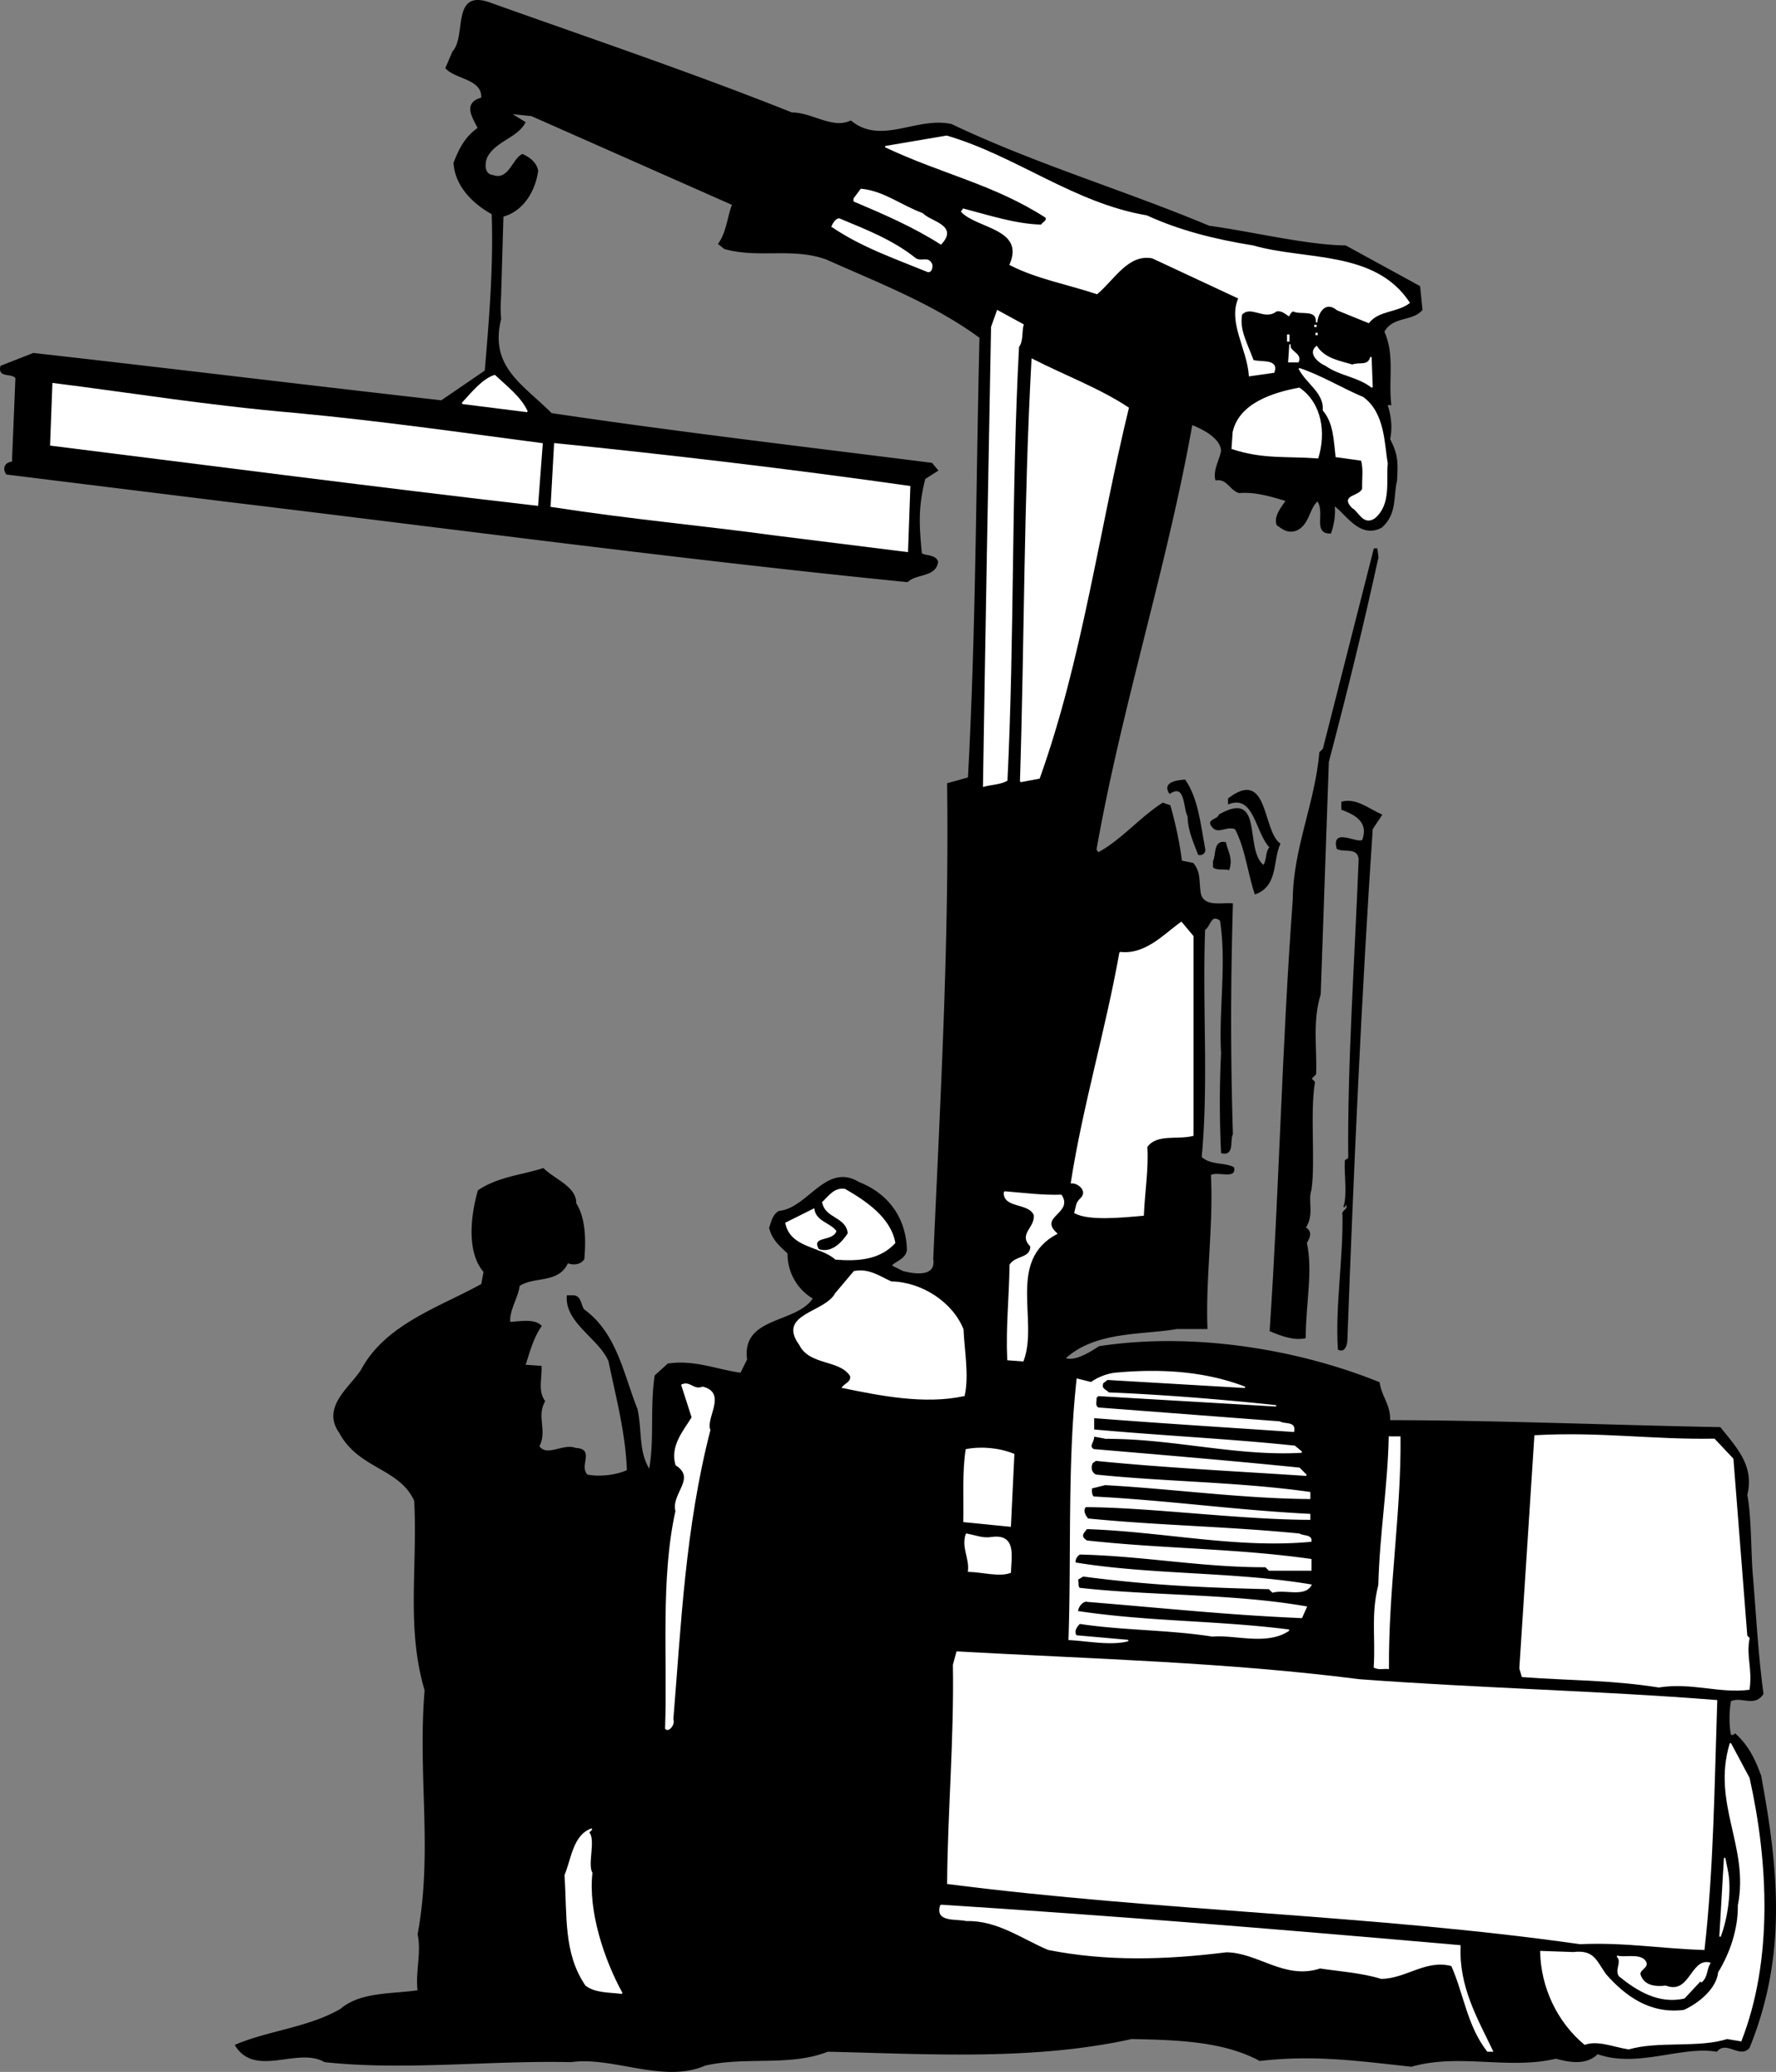 <svg xmlns="http://www.w3.org/2000/svg" width="153.633" height="179.19"><rect width="100%" height="100%" fill="#808080" stroke="none"/><path d="M19.99 43.383c19.129 2.3 39.64 5.031 58.5 6.902.809-.75 2.418-.398 2.602-1.7-.184-.589-1.09-.448-1.403-.702-.25-2.547-.32-4.086.301-6.5l1.102-.7-.5-.597c-11.09-1.402-21.871-2.66-32.903-4.3-2.476-2.49-5.437-4.013-4.398-8.2-.074-1.063-.04-1.152 0-2.102l.2-6.8c1.722-.438 2.769-2.188 3-3.899-.09-.668-.72-1.16-1.302-1.402-.82.383-1.168 2.344-2.597 1.8-.743-.09-.743-1-.5-1.597.738-1.43 2.629-1.711 3.3-3l-1.3-.8 1.898.198 17.402 7.7c-.402.98-.472 2.382-1.203 3.402l.5.398c2.961.82 5.832-.16 8.801.899 4.52 2.023 9.281 3.844 13.3 6.8-.308 12.723-.308 25.391-1 38.102l-1.8.5c.18 13.879-.59 27.32-1.2 41.098.259 1.691-1.769 1.34-2.698 1.101l-1-.5c.11-.379 1.226-.59 1.3-1.398-.074-2.692-1.543-4.793-4.101-5.8-2.828-1.724-4.371 2.269-6.899 2.5-.55.327-.62.96-.8 1.398.25 1.03.949 1.59 1.597 2.199a4.412 4.412 0 0 0 2.203 3.902c-1.453 2.277-6.21 1.578-5.703 5.3l-.597 1.2c-2.153-.3-4.04-1.14-6.301-.8l-1.102 1c-.418 2.929 0 5.59-.5 8.199-1.039-1.63-.687-3.38-1.097-5.301-1.2-2.977-1.762-6.547-4.602-8.598-.308-.402-.238-1.172-.898-1.2h-.5c-.172 2.27 2.699 3.599 3.597 5.599.641 3.109 1.48 6.19 1.602 9.5-1.031.472-2.5.609-3.5.402-.82-.774.648-2.242-1-2.3-1.078-.43-2.48.827-3.2-.2.72-1.352-.261-2.543.5-3.902-.62-.88-.269-1.86-.3-3l-1.399-.098c.38-1.14.66-2.332 1.399-3.403-.602-.609-1.86-.328-2.7-.3-.14-1.008.7-2.2.801-3.2 1.297-.89 3.399-.187 4.2-2 .527.2 1.09.13 1.398-.3.11-1.387.18-3.418-.7-4.797.04-1.422-1.85-2.05-2.8-3-1.848.597-3.879.738-5.598 1.898-.59 2.059-1.011 5.282.5 7l-.203 1.102c-3.617 2.008-8.308 3.476-10.398 7.398-.988 1.54-3.442 3.219-1.899 5.399 1.68 3.14 5.18 3 6.5 5.902.29 5.988-.69 11.027.899 16.398-.61 7.372.719 13.88-.602 21.102.34 1.598-.218 3.348 0 4.898-2.32.34-4.976.13-6.699 1.602-2.758 1.61-6.258 1.89-9.098 3.098 1.72 2.781 5.36.05 7.7 1.402 6.898.75 14.25-.16 21.3 0 3.66-.512 8 1.871 11.598.3 3.54-.812 7.32.099 10.602-1.202 8.34.18 17.718.812 26.3-1.098 3.81.09 7.868.16 11.098 1.898 4.68-.55 8.602.012 13.102.5 4.11-1.187 8.449.282 12.5-.699 1.27.352 2.668.559 3.597-.398 3.41 1.238 7.262-.723 10.301-.203.879-1.008 2 .601 2.8-.297 3.188-7.852 2.56-15.133 1-23.5-.472-1.293-1.03-2.551-2.198-3.602-.09.14-.23.14-.403.102-.18-.73-.18-2.203 0-3 .942-.461 2.063.52 2.801-.602-.46-3.43-.601-6.37-.898-10-.192-1.898-.121-5.191-.5-7.199.59-2.473-.813-3.941-2.301-5.8-9.36-.173-19.3-.59-28.602-.602.063-1.387-.71-2.02-.898-3.297-7.23-2.922-16.262-4.32-24.2-3.102-.812.532-2.14 1.371-3 1 2.61-2.43 6.669-2.078 9.7-2.601h2.601c-.171-4.309.528-8.93.297-13.297.582-.39 2.262.379 2-.602-.859-.422-1.98-.14-2.797-.898.61-6.524.047-13.031.297-19.703.52-.328.52-1.45 1.403-.797.59 3.758-.114 7.75.097 11.5-.14 2.687-.14 5.84 0 8.597 1.051.25.63-1.078.903-1.597-.203-6.762-.203-12.711 0-19.903-.903-.09-2.653.403-2.801-1.097-.133-1.02.008-1.653-.602-2.403l-1-.199c-.21-1.64-.558-3.25-1-4.8l-.597-.2c-1.973 1.262-3.582 3.223-5.602 4.301l-.2-.3c2.22-12.54 6.071-24.301 8.302-36.801.988.39 2.527 1.16 2.597 2.3-.14.82-.699 1.66-.5 2.5.993-.14 1.2.84 2 1.102 1.371-.121 2.77.3 4.102.7-.422.648-1.05 1.35-.8 2.097.448.3.8.652 1.5.5 1.26-.406 1.19-2.016 2-2.598.73 1.07-.392 2.82 1.1 2.8.258-.75.4-1.589.301-2.401 1.008.601 2.2 2.91 4.098 1.902 1.32-1.16.969-2.629 1.3-4 .09-1.64.09-2.27-.6-3.602.199-.91.128-1.89-.2-2.898.05-.18.192-.11.3-.102-.25-2.32.31-4.277-.6-6.3.769-1.41 2.449-.918 3.3-1.899l-.2-2-6.398-3.5c-3.351-.031-8.183-1.219-11.8-1.7-7.371-3.089-15-5.331-22.301-8.8-2.992-.66-6.07 1.86-8.7-.3-1.57.761-3.39-.712-5.1-.7-8.438-3.371-17.54-6.45-26.099-9.5-3.34-1.219-1.94 2.84-3.203 4.2l-.597 1.398c.879.953 3.187.883 3.097 2.601-1.59.45-.82 1.57-.297 2.602-1.152.789-1.64 1.84-2.101 3 .11 1.918 1.578 3.46 3.3 4.398.169 4.66-.25 9.422-.6 13.602l-3.802 2.598c-12.226-1.387-23.078-2.72-35.297-4.098l-2.8 1.098c-.243.98.949.492 1.3 1l-.3 7.3c-.68.032-.82.59-.5 1l19.398 2.399"/><path fill="none" stroke="#000" stroke-linecap="square" stroke-miterlimit="2" stroke-width=".12" d="M19.99 43.383c19.129 2.3 39.64 5.031 58.5 6.902.809-.75 2.418-.398 2.602-1.7-.184-.589-1.09-.448-1.403-.702-.25-2.547-.32-4.086.301-6.5l1.102-.7-.5-.597c-11.09-1.402-21.871-2.66-32.903-4.3-2.476-2.49-5.437-4.013-4.398-8.2-.074-1.063-.04-1.152 0-2.102l.2-6.8c1.722-.438 2.769-2.188 3-3.899-.09-.668-.72-1.16-1.302-1.402-.82.383-1.168 2.344-2.597 1.8-.743-.09-.743-1-.5-1.597.738-1.43 2.629-1.711 3.3-3l-1.3-.8 1.898.198 17.402 7.7c-.402.98-.472 2.382-1.203 3.402l.5.398c2.961.82 5.832-.16 8.801.899 4.52 2.023 9.281 3.844 13.3 6.8-.308 12.723-.308 25.391-1 38.102l-1.8.5c.18 13.879-.59 27.32-1.2 41.098.259 1.691-1.769 1.34-2.698 1.101l-1-.5c.11-.379 1.226-.59 1.3-1.398-.074-2.692-1.543-4.793-4.101-5.8-2.828-1.724-4.371 2.269-6.899 2.5-.55.327-.62.96-.8 1.398.25 1.03.949 1.59 1.597 2.199a4.412 4.412 0 0 0 2.203 3.902c-1.453 2.277-6.21 1.578-5.703 5.3l-.597 1.2c-2.153-.3-4.04-1.14-6.301-.8l-1.102 1c-.418 2.929 0 5.59-.5 8.199-1.039-1.63-.687-3.38-1.097-5.301-1.2-2.977-1.762-6.547-4.602-8.598-.308-.402-.238-1.172-.898-1.2h-.5c-.172 2.27 2.699 3.599 3.597 5.599.641 3.109 1.48 6.19 1.602 9.5-1.031.472-2.5.609-3.5.402-.82-.774.648-2.242-1-2.3-1.078-.43-2.48.827-3.2-.2.72-1.352-.261-2.543.5-3.902-.62-.88-.269-1.86-.3-3l-1.399-.098c.38-1.14.66-2.332 1.399-3.403-.602-.609-1.86-.328-2.7-.3-.14-1.008.7-2.2.801-3.2 1.297-.89 3.399-.187 4.2-2 .527.2 1.09.13 1.398-.3.11-1.387.18-3.418-.7-4.797.04-1.422-1.85-2.05-2.8-3-1.848.597-3.879.738-5.598 1.898-.59 2.059-1.011 5.282.5 7l-.203 1.102c-3.617 2.008-8.308 3.476-10.398 7.398-.988 1.54-3.442 3.219-1.899 5.399 1.68 3.14 5.18 3 6.5 5.902.29 5.988-.69 11.027.899 16.398-.61 7.372.719 13.88-.602 21.102.34 1.598-.218 3.348 0 4.898-2.32.34-4.976.13-6.699 1.602-2.758 1.61-6.258 1.89-9.098 3.098 1.72 2.781 5.36.05 7.7 1.402 6.898.75 14.25-.16 21.3 0 3.66-.512 8 1.871 11.598.3 3.54-.812 7.32.099 10.602-1.202 8.34.18 17.718.812 26.3-1.098 3.81.09 7.868.16 11.098 1.898 4.68-.55 8.602.012 13.102.5 4.11-1.187 8.449.282 12.5-.699 1.27.352 2.668.559 3.597-.398 3.41 1.238 7.262-.723 10.301-.203.879-1.008 2 .601 2.8-.297 3.188-7.852 2.56-15.133 1-23.5-.472-1.293-1.03-2.551-2.198-3.602-.09.14-.23.14-.403.102-.18-.73-.18-2.203 0-3 .942-.461 2.063.52 2.801-.602-.46-3.43-.601-6.37-.898-10-.192-1.898-.121-5.191-.5-7.199.59-2.473-.813-3.941-2.301-5.8-9.36-.173-19.3-.59-28.602-.602.063-1.387-.71-2.02-.898-3.297-7.23-2.922-16.262-4.32-24.2-3.102-.812.532-2.14 1.371-3 1 2.61-2.43 6.669-2.078 9.7-2.601h2.601c-.171-4.309.528-8.93.297-13.297.582-.39 2.262.379 2-.602-.859-.422-1.98-.14-2.797-.898.61-6.524.047-13.031.297-19.703.52-.328.52-1.45 1.403-.797.59 3.758-.114 7.75.097 11.5-.14 2.687-.14 5.84 0 8.597 1.051.25.63-1.078.903-1.597-.203-6.762-.203-12.711 0-19.903-.903-.09-2.653.403-2.801-1.097-.133-1.02.008-1.653-.602-2.403l-1-.199c-.21-1.64-.558-3.25-1-4.8l-.597-.2c-1.973 1.262-3.582 3.223-5.602 4.301l-.2-.3c2.22-12.54 6.071-24.302 8.302-36.802.988.391 2.527 1.16 2.597 2.301-.14.82-.699 1.66-.5 2.5.993-.14 1.2.84 2 1.102 1.371-.121 2.77.3 4.102.7-.422.647-1.05 1.35-.8 2.097.448.3.8.652 1.5.5 1.26-.407 1.19-2.016 2-2.598.73 1.07-.391 2.82 1.1 2.8.259-.75.4-1.589.302-2.402 1.007.602 2.199 2.91 4.097 1.903 1.32-1.16.969-2.63 1.3-4 .09-1.64.09-2.27-.6-3.602.199-.91.128-1.89-.2-2.898.051-.18.192-.11.3-.102-.25-2.32.31-4.277-.6-6.3.769-1.41 2.449-.918 3.3-1.899l-.2-2-6.397-3.5c-3.352-.031-8.184-1.219-11.801-1.7-7.371-3.089-15-5.331-22.301-8.8-2.992-.66-6.07 1.86-8.7-.3-1.57.761-3.39-.712-5.1-.7-8.438-3.371-17.54-6.45-26.099-9.5-3.34-1.219-1.94 2.84-3.203 4.2l-.597 1.398c.879.953 3.187.883 3.097 2.601-1.59.45-.82 1.57-.297 2.602-1.152.789-1.64 1.84-2.101 3 .11 1.918 1.578 3.46 3.3 4.398.169 4.66-.25 9.422-.6 13.602l-3.802 2.597c-12.226-1.386-23.078-2.718-35.297-4.097l-2.8 1.097c-.242.981.949.493 1.3 1l-.3 7.301c-.68.032-.82.59-.5 1zm0 0"/><path fill="#fff" d="M76.592 12.684c4.949 2.34 9.36 3.183 13.898 6.101.149.371-.27.442-.398.7-2.25-.051-4.563-.821-6.801-1.4.07.09-.07.161-.102.2 1.293 1.43 5.563 1.43 4.203 4.598 2.266 1.172 4.997 1.664 7.5 2.5 1.489-1.258 2.676-3.496 4.797-3.098l7.5 3.5c-.937 2.05.743 4.36.903 6.7l2.097-.301c.403-1.13-1.14-.778-1.797-1-.601-1.598-1.234-2.649-1-4 .817-.887 2.008.511 3-.301.477-.098.758.183 1.098.402-.058.129.149-.43.402-.402.657.324 2.06-.239 2 1 .06-.746.688-2.008 1.797-1.098l2.703 1.098c.88-1.098 2.418-.887 3.5-1.7-2.972-4.507-8.992-3.597-13.5-4.898-3.261-.52-6.343-1.289-9.203-2.601-6.308-1.067-11.28-5.13-17.297-6.899l-5.3.899"/><path fill="none" stroke="#fff" stroke-linecap="square" stroke-miterlimit="2" stroke-width=".12" d="M76.592 12.684c4.949 2.34 9.36 3.183 13.898 6.101.149.371-.27.442-.398.7-2.25-.051-4.563-.821-6.801-1.4.07.09-.07.161-.102.2 1.293 1.43 5.563 1.43 4.203 4.598 2.266 1.172 4.997 1.664 7.5 2.5 1.489-1.258 2.676-3.496 4.797-3.098l7.5 3.5c-.937 2.05.743 4.36.903 6.7l2.097-.301c.403-1.13-1.14-.778-1.797-1-.601-1.598-1.234-2.649-1-4 .817-.887 2.008.511 3-.301.477-.098.758.183 1.098.402-.058.129.149-.43.402-.402.657.324 2.06-.239 2 1 .06-.746.688-2.008 1.797-1.098l2.703 1.098c.88-1.098 2.418-.887 3.5-1.7-2.972-4.507-8.992-3.597-13.5-4.898-3.261-.52-6.343-1.289-9.203-2.601-6.308-1.067-11.28-5.13-17.297-6.899zm0 0"/><path fill="#fff" d="M73.892 17.184v.199c2.54 1.074 5.13 2.191 7.5 3.703 1.477-1.582-.902-1.86-1.601-2.602-1.82-.66-3.36-1.918-5.3-2.101l-.599.8"/><path fill="none" stroke="#fff" stroke-linecap="square" stroke-miterlimit="2" stroke-width=".12" d="M73.892 17.184v.199c2.54 1.074 5.13 2.191 7.5 3.703 1.477-1.582-.902-1.86-1.601-2.602-1.82-.66-3.36-1.918-5.3-2.101zm0 0"/><path fill="#fff" d="M71.99 19.586c2.55 1.738 5.418 2.719 8.3 3.898.27.012.34-.34.302-.601-.313-.719-.801-.156-1.403-.5-1.918-1.547-4.23-2.457-6.5-3.399-.25-.18-.597.313-.699.602"/><path fill="none" stroke="#fff" stroke-linecap="square" stroke-miterlimit="2" stroke-width=".12" d="M71.99 19.586c2.55 1.738 5.418 2.719 8.3 3.898.27.012.34-.34.302-.601-.313-.719-.801-.156-1.403-.5-1.918-1.547-4.23-2.457-6.5-3.399-.25-.18-.597.313-.699.602zm0 0"/><path fill="#fff" d="M85.79 28.285c-.26 13.969-.472 25.379-.698 39.7.648-.18 1.418-.18 2-.5.61-12.489.328-24.81 1-37.5.379-.47.238-1.31.398-1.9l-2.2-1.202-.5 1.402"/><path fill="none" stroke="#fff" stroke-linecap="square" stroke-miterlimit="2" stroke-width=".12" d="M85.79 28.285c-.26 13.969-.472 25.379-.698 39.7.648-.18 1.418-.18 2-.5.61-12.489.328-24.81 1-37.5.379-.47.238-1.31.398-1.9l-2.2-1.202zm0 0"/><path fill="#fff" d="M113.892 28.285h-.203v-.2h.203v.2m.098.699h-.2v-.199h.2v.2m-2.5-.001h-.098v.5h.098v-.5"/><path fill="none" stroke="#fff" stroke-linecap="square" stroke-miterlimit="2" stroke-width=".12" d="M111.49 28.984h-.098v.5h.098zm0 0"/><path fill="#fff" d="M112.29 31.285c.329-.719-.858-.86-.698-1.5l-.102 1.5h.8"/><path fill="none" stroke="#fff" stroke-linecap="square" stroke-miterlimit="2" stroke-width=".12" d="M112.29 31.285c.329-.719-.858-.86-.698-1.5l-.102 1.5zm0 0"/><path fill="#fff" d="M114.69 31.586c1.218.871 2.761.937 4 1.898l-.098-2.601c-.23.87-1 .453-1.602.703-1.082-.32-2.41-.531-3.098-1.602-.71.582.2 1.352.797 1.602"/><path fill="none" stroke="#fff" stroke-linecap="square" stroke-miterlimit="2" stroke-width=".12" d="M114.69 31.586c1.218.871 2.761.937 4 1.898l-.098-2.601c-.23.87-1 .453-1.602.703-1.082-.32-2.41-.531-3.098-1.602-.71.582.2 1.352.797 1.602zm0 0"/><path fill="#fff" d="m88.29 67.586 1.602-.3c3.688-10.329 5.09-21.25 7.7-32-2.473-1.642-5.48-2.763-8.301-4.2-.68 12.36-.61 24.328-1 36.5"/><path fill="none" stroke="#fff" stroke-linecap="square" stroke-miterlimit="2" stroke-width=".12" d="m88.29 67.586 1.602-.3c3.688-10.329 5.09-21.25 7.7-32-2.473-1.642-5.48-2.763-8.301-4.2-.68 12.36-.61 24.328-1 36.5zm0 0"/><path fill="#fff" d="M112.392 31.883c.72 1.344 2.188 2.043 2.098 3.601.93 1.102.93 2.57 1.102 4l2.199.301c.219.86.078 1.488.101 2.5-.3.738-1.914.531-.902 1.598.602.332.95 1.523 1.902.902 1.426-1.2.938-3.23 1.098-4.7-.3-1.679-.23-4.339-2.098-5.702-1.773-.739-3.593-1.86-5.5-2.5"/><path fill="none" stroke="#fff" stroke-linecap="square" stroke-miterlimit="2" stroke-width=".12" d="M112.392 31.883c.72 1.344 2.188 2.043 2.098 3.601.93 1.102.93 2.57 1.102 4l2.199.301c.219.86.078 1.488.101 2.5-.3.738-1.914.531-.902 1.598.602.332.95 1.523 1.902.902 1.426-1.2.938-3.23 1.098-4.7-.3-1.679-.23-4.339-2.098-5.702-1.773-.739-3.593-1.86-5.5-2.5zm0 0"/><path fill="#fff" d="m39.99 34.883 5.602.703c-.59-1.242-1.711-2.082-2.801-3.102-1.012.32-1.922 1.442-2.8 2.399"/><path fill="none" stroke="#fff" stroke-linecap="square" stroke-miterlimit="2" stroke-width=".12" d="m39.99 34.883 5.602.703c-.59-1.242-1.711-2.082-2.801-3.102-1.012.32-1.922 1.442-2.8 2.399zm0 0"/><path fill="#fff" d="M25.69 35.785c-7.938-.687-14.079-1.719-21.098-2.601l-.2 5.3c13.938 1.743 28.5 3.633 42.098 5.2l.402-5.301c-7.28-.957-13.878-1.906-21.203-2.598"/><path fill="none" stroke="#fff" stroke-linecap="square" stroke-miterlimit="2" stroke-width=".12" d="M25.69 35.785c-7.938-.687-14.079-1.719-21.098-2.601l-.2 5.3c13.938 1.743 28.5 3.633 42.098 5.2l.402-5.301c-7.28-.957-13.878-1.906-21.203-2.598zm0 0"/><path fill="#fff" d="m106.69 37.383-.098 1.402c2.668.879 4.629.602 7.398.8.66-2.16.309-4.679-1.598-6-2.222.411-5.164 1.321-5.703 3.798"/><path fill="none" stroke="#fff" stroke-linecap="square" stroke-miterlimit="2" stroke-width=".12" d="m106.69 37.383-.098 1.402c2.668.879 4.629.602 7.398.8.66-2.16.309-4.679-1.598-6-2.222.411-5.164 1.321-5.703 3.798zm0 0"/><path fill="#fff" d="M47.69 43.785c7.25 1.113 12.59 1.55 19.6 2.5l11.2 1.399.2-5.598c-10.098-1.442-20.81-2.7-30.7-3.703l-.3 5.402"/><path fill="none" stroke="#fff" stroke-linecap="square" stroke-miterlimit="2" stroke-width=".12" d="M47.69 43.785c7.25 1.113 12.59 1.55 19.6 2.5l11.2 1.399.2-5.598c-10.098-1.442-20.81-2.7-30.7-3.703zm0 0"/><path d="m114.49 64.785-.3.3c-.38 4.4-2.27 8.321-2.298 12.7-.953 12.91-1.164 24.95-2 37.3.907.388 2.028.81 3 .599.008-3.008.637-5.668.098-8.2.328-.55.469-.968-.098-1.3.778-1.211.149-2.258.5-3.301.348-2.457-.14-6.59.297-9.297l-.297-.3.399-.403c.09-2.258-.332-4.5.398-6.899l.703-20.101c1.649-6.266 2.907-11.38 4.297-17.7l-.097-.699h-.2l-4.402 17.301"/><path fill="none" stroke="#000" stroke-linecap="square" stroke-miterlimit="2" stroke-width=".12" d="m114.49 64.785-.3.3c-.38 4.4-2.27 8.321-2.298 12.7-.953 12.91-1.164 24.95-2 37.3.907.388 2.028.81 3 .599.008-3.008.637-5.668.098-8.2.328-.55.469-.968-.098-1.3.778-1.211.149-2.258.5-3.301.348-2.457-.14-6.59.297-9.297l-.297-.3.399-.403c.09-2.258-.332-4.5.398-6.899l.703-20.101c1.649-6.266 2.907-11.38 4.297-17.7l-.097-.699h-.2zm0 0"/><path d="M101.19 68.586c1.421-.922 1.21 1.32 1.6 2 .028 1.281.52 2.258.9 3.297.32.082.6-.2.5-.5-.391-2.078-.598-4.317-1.7-5.899-.582.04-1.91.18-1.3 1.102"/><path fill="none" stroke="#000" stroke-linecap="square" stroke-miterlimit="2" stroke-width=".12" d="M101.19 68.586c1.421-.922 1.21 1.32 1.6 2 .028 1.281.52 2.258.9 3.297.32.082.6-.2.5-.5-.391-2.078-.598-4.317-1.7-5.899-.582.04-1.91.18-1.3 1.102zm0 0"/><path d="M106.29 69.086v.398c2.27-.84 2.34 2.52 3.602 3.801-.421.399-.21 1.172-.601 1.598-1.781-1.406.039-6.586-3.8-4.399-.15.473-1.13.403-.599 1 .45.66 1.29-.18 2 .2.899 1.722 1.11 3.89 1.7 5.601 1.93-.73 1.437-2.828 2.097-4.3-1.57-1.188-1.007-6.508-4.398-3.9"/><path fill="none" stroke="#000" stroke-linecap="square" stroke-miterlimit="2" stroke-width=".12" d="M106.29 69.086v.398c2.27-.84 2.34 2.52 3.602 3.801-.421.399-.21 1.172-.601 1.598-1.781-1.406.039-6.586-3.8-4.399-.15.473-1.13.403-.599 1 .45.66 1.29-.18 2 .2.899 1.722 1.11 3.89 1.7 5.601 1.93-.73 1.437-2.828 2.097-4.3-1.57-1.188-1.007-6.508-4.398-3.9zm0 0"/><path d="M116.092 69.984c1.078.41 2.41 1.04 1.8 2.7-.511.37-2.683-1.098-2.203.699.641.3 1.762-.188 1.903.902-.352 8.918-.98 17.738-.903 25.899l-.297.199c-.062 1.3.22 2.773-.101 4-.031-.11.039-.18.101-.297.497.539-.343.539-.203 1 .07 3.808-.629 7.797-.398 11.598.539.261.68-.438.7-.7.538-14.648 1.237-30.05 2.198-44.3l.801-1.2c-1.129-.507-2.18-1.418-3.398-1.101v.601"/><path fill="none" stroke="#000" stroke-linecap="square" stroke-miterlimit="2" stroke-width=".12" d="M116.092 69.984c1.078.41 2.41 1.04 1.8 2.7-.511.37-2.683-1.098-2.203.699.641.3 1.762-.188 1.903.902-.352 8.918-.98 17.738-.903 25.899l-.297.199c-.062 1.3.22 2.773-.101 4-.031-.11.039-.18.101-.297.497.539-.343.539-.203 1 .07 3.808-.629 7.797-.398 11.598.539.261.68-.438.7-.7.538-14.648 1.237-30.05 2.198-44.3l.801-1.2c-1.129-.507-2.18-1.418-3.398-1.101zm0 0"/><path d="M104.99 74.484v.5c.281.243.84.102 1.3.2.31-.938-.108-1.5-.3-2.301-1-.176-.719 1.082-1 1.601"/><path fill="none" stroke="#000" stroke-linecap="square" stroke-miterlimit="2" stroke-width=".12" d="M104.99 74.484v.5c.281.243.84.102 1.3.2.31-.938-.108-1.5-.3-2.301-1-.176-.719 1.082-1 1.601zm0 0"/><path fill="#fff" d="M96.892 82.383c-1.21 6.773-3.171 13.281-4.203 19.902.61-.039 1.52.73.801 1.399-.398.378-.332.59-.5 1.199 1.219.652 4.02.37 5.902.203.079-1.93.426-4.102.297-5.902.832-1.211 2.653-.649 4-1v-17.2l-1-1.199c-1.468 1.04-3.078 2.86-5.297 2.598"/><path fill="none" stroke="#fff" stroke-linecap="square" stroke-miterlimit="2" stroke-width=".12" d="M96.892 82.383c-1.21 6.773-3.171 13.281-4.203 19.902.61-.039 1.52.73.801 1.399-.398.378-.332.59-.5 1.199 1.219.652 4.02.37 5.902.203.079-1.93.426-4.102.297-5.902.832-1.211 2.653-.649 4-1v-17.2l-1-1.199c-1.468 1.04-3.078 2.86-5.297 2.598zm0 0"/><path fill="#fff" d="M71.19 103.984c.199 1.34 2.09 1.2 2.202 2.7-.53.812-1.44 1.789-2.601 1.402-.73-1.293 1.16-.73 1.5-1.602-.48-.672-1.738-.808-1.899-1.898l-2.402 1.2c.461 2.128 2.98 1.917 4.3 3.097 1.97.152 3.79.011 5.102-1.399-.402-2.16-2.503-3.558-4.3-4.601-.86-.149-1.352.55-1.903 1.101"/><path fill="none" stroke="#fff" stroke-linecap="square" stroke-miterlimit="2" stroke-width=".12" d="M71.19 103.984c.199 1.34 2.09 1.2 2.202 2.7-.53.812-1.44 1.789-2.601 1.402-.73-1.293 1.16-.73 1.5-1.602-.48-.672-1.738-.808-1.899-1.898l-2.402 1.2c.461 2.128 2.98 1.917 4.3 3.097 1.97.152 3.79.011 5.102-1.399-.402-2.16-2.503-3.558-4.3-4.601-.86-.149-1.352.55-1.903 1.101zm0 0"/><path fill="#fff" d="M86.892 103.086c-.101 1.398 2.137.84 2.598 2 .102 1.148-1.371 1.637-.3 2.7-.02 1.108-1.282.827-1.798 1.597-.043 2.941-.324 5.25-.203 8.203l1.301.098c1.309-3.47-1.488-8.649 2.902-11-1.66-1.5 1.418-1.778.399-3.301-1.64.05-3.18-.16-4.899-.297"/><path fill="none" stroke="#fff" stroke-linecap="square" stroke-miterlimit="2" stroke-width=".12" d="M86.892 103.086c-.101 1.398 2.137.84 2.598 2 .102 1.148-1.371 1.637-.3 2.7-.02 1.108-1.282.827-1.798 1.597-.043 2.941-.324 5.25-.203 8.203l1.301.098c1.309-3.47-1.488-8.649 2.902-11-1.66-1.5 1.418-1.778.399-3.301-1.64.05-3.18-.16-4.899-.297zm0 0"/><path fill="#fff" d="M72.29 111.883c-.901 1.703-5.03 1.773-3.1 4.402.87 1.777 3.46 1.219 4.402 2.7.11.55-.453.69-.7 1 3.258.671 7.11 1.44 10.5.699.387-1.711-.03-3.95-.101-5.7-.91-2.308-3.57-4.058-6.2-4.101-1.011-.45-1.921-1.149-3.199-.899l-1.601 1.899"/><path fill="none" stroke="#fff" stroke-linecap="square" stroke-miterlimit="2" stroke-width=".12" d="M72.29 111.883c-.901 1.703-5.03 1.773-3.1 4.402.87 1.777 3.46 1.219 4.402 2.7.11.55-.453.69-.7 1 3.258.671 7.11 1.44 10.5.699.387-1.711-.03-3.95-.101-5.7-.91-2.308-3.57-4.058-6.2-4.101-1.011-.45-1.921-1.149-3.199-.899zm0 0"/><path fill="#fff" d="m94.392 119.586-1.203-.3c-.8 7.25-.449 15.16-.699 22.5 1.578.077 3.61.5 5.102.097l-4.5-.399c-.282-.39 0-.808.3-1.101 3.688.57 7.676.5 11.5 1.101 1.918-.18 4.72.801 6.598-.5-6.36-.8-12.031-.66-18.3-1.601.042-.528.53-1.02.902-.899 6.347.512 12.226 1.141 18.5 1.399l.398-.899c-6.32-1.109-13.32-.898-19.598-1.601-.234-.137-.093-.488-.203-.797l.5-.3c5.7.75 10.32.96 16.102 1.097l.3.3c1.06-.3 2.739.403 3.301-.597-6.511-1.102-13.863-.82-20.402-1.902-.039-.32.102-.598.402-.801 5.579.133 10.547 1.113 16.098 1.101l.3.301h3.602v-.902c-6.582-.93-12.671-.86-19.402-1.598-.2-.172-.48-.312-.3-.7l.3-.401c6.73.23 13.031 1.699 19.402 1.101.067-.52-.632-.379-1-.601-6.351-.622-12.093-.688-18.3-1.301-.23-.297-.512-.719-.2-1.098 5.637.027 13.266 1.078 19.399 1.098v-.399c-6.41-.32-12.152-1.16-18.7-1.5-.242-.218-.171-.5-.199-.8l1.2-.301c5.828.32 11.847 1.16 17.699 1.203v-.5c-6.2-.871-12.43-.871-18.5-1.5-.442-.211-.512-.703-.3-1.102l.3-.199c6 .598 11.808.879 18.2 1.3l-.599-.6c-5.793-.59-11.671-1.079-17.8-1.602-.524-.32.039-.66 0-1.2 1.78.293.511.165 1.597.2 5.512.05 11.04 1.523 16.403 1.203l-.602-.5c-5.46-.582-11.48-.863-17.398-1.402v-1.098c5.777.45 11.379.797 17.3 1.2.168-.821-.742-.54-1.203-.802l-15.699-1.199c-.36-.223-.148-.57-.2-.902l.2-.2 15.402.903c-4.773-.512-10.093-.93-14.5-1.102-.28-.32-.703-.32-.5-.898l.399-.3 11.898.698c-3.539-1.36-7.39-1.57-11.297-1.199a4.716 4.716 0 0 0-2 .8"/><path fill="none" stroke="#fff" stroke-linecap="square" stroke-miterlimit="2" stroke-width=".12" d="m94.392 119.586-1.203-.3c-.8 7.25-.449 15.16-.699 22.5 1.578.077 3.61.5 5.102.097l-4.5-.399c-.282-.39 0-.808.3-1.101 3.688.57 7.676.5 11.5 1.101 1.918-.18 4.72.801 6.598-.5-6.36-.8-12.031-.66-18.3-1.601.042-.528.53-1.02.902-.899 6.347.512 12.226 1.141 18.5 1.399l.398-.899c-6.32-1.109-13.32-.898-19.598-1.601-.234-.137-.093-.488-.203-.797l.5-.3c5.7.75 10.32.96 16.102 1.097l.3.3c1.06-.3 2.739.403 3.301-.597-6.511-1.102-13.863-.82-20.402-1.902-.039-.32.102-.598.402-.801 5.579.133 10.547 1.113 16.098 1.101l.3.301h3.602v-.902c-6.582-.93-12.671-.86-19.402-1.598-.2-.172-.48-.312-.3-.7l.3-.401c6.73.23 13.031 1.699 19.402 1.101.067-.52-.632-.379-1-.601-6.351-.622-12.093-.688-18.3-1.301-.23-.297-.512-.719-.2-1.098 5.637.027 13.266 1.078 19.399 1.098v-.399c-6.41-.32-12.152-1.16-18.7-1.5-.242-.218-.171-.5-.199-.8l1.2-.301c5.828.32 11.847 1.16 17.699 1.203v-.5c-6.2-.871-12.43-.871-18.5-1.5-.442-.211-.512-.703-.3-1.102l.3-.199c6 .598 11.808.879 18.2 1.3l-.599-.6c-5.793-.59-11.671-1.079-17.8-1.602-.524-.32.039-.66 0-1.2 1.78.294.511.165 1.597.2 5.512.05 11.04 1.523 16.403 1.203l-.602-.5c-5.46-.582-11.48-.863-17.398-1.402v-1.098c5.777.45 11.379.797 17.3 1.2.168-.821-.742-.54-1.203-.802l-15.699-1.199c-.36-.223-.148-.57-.2-.902l.2-.2 15.402.903c-4.773-.512-10.093-.93-14.5-1.102-.28-.32-.703-.32-.5-.898l.399-.3 11.898.698c-3.539-1.359-7.39-1.57-11.297-1.199a4.716 4.716 0 0 0-2 .8zm0 0"/><path fill="#fff" d="M59.892 122.586c-.75 1.219-1.87 2.476-1.402 4.098 1.84 1.18-.398 2.511 0 4-1.308 5.859-.68 12.859-.898 18.8.218.29.777-.34.597-.8.672-8.149 1.024-16.551 3.203-25-.43-1.07 1.457-3.168-.601-3.7-.809.32-1.09-.52-1.8-.199l.901 2.8"/><path fill="none" stroke="#fff" stroke-linecap="square" stroke-miterlimit="2" stroke-width=".12" d="M59.892 122.586c-.75 1.219-1.87 2.476-1.402 4.098 1.84 1.18-.398 2.511 0 4-1.308 5.859-.68 12.859-.898 18.8.218.29.777-.34.597-.8.672-8.149 1.024-16.551 3.203-25-.43-1.07 1.457-3.168-.601-3.7-.809.32-1.09-.52-1.8-.199zm0 0"/><path fill="#fff" d="m131.49 144.285.2.7c4.1.308 7.6.238 11.8.898 2.871-.45 5.25.531 7.8.203.25-1.84-.312-2.82 0-4.402l-.198-.2-1.2-15.3-1.601-1.7c-5.36.09-9.84-.61-15.5-.3l-1.3 20.101"/><path fill="none" stroke="#fff" stroke-linecap="square" stroke-miterlimit="2" stroke-width=".12" d="m131.49 144.285.2.7c4.1.308 7.6.238 11.8.898 2.871-.45 5.25.531 7.8.203.25-1.84-.312-2.82 0-4.402l-.198-.2-1.2-15.3-1.601-1.7c-5.36.09-9.84-.61-15.5-.3zm0 0"/><path fill="#fff" d="M120.19 124.285c-.079 4.211-.782 8.34-.9 12.8-.651 2.61-.23 4.43-.398 7.099.38.199.797.062 1.2.101-.051-6.832 1.066-13.48 1-20h-.903"/><path fill="none" stroke="#fff" stroke-linecap="square" stroke-miterlimit="2" stroke-width=".12" d="M120.19 124.285c-.079 4.211-.782 8.34-.9 12.8-.651 2.61-.23 4.43-.398 7.099.38.199.797.062 1.2.101-.051-6.832 1.066-13.48 1-20zm0 0"/><path fill="#fff" d="M83.592 125.383c-.301 1.992-.16 4.023-.2 6.203l4 .398.297-6.199c-1.25-.512-2.789-.652-4.097-.402"/><path fill="none" stroke="#fff" stroke-linecap="square" stroke-miterlimit="2" stroke-width=".12" d="M83.592 125.383c-.301 1.992-.16 4.023-.2 6.203l4 .398.297-6.199c-1.25-.512-2.789-.652-4.097-.402zm0 0"/><path fill="#fff" d="M83.592 132.684c-.371 1.199.328 2.039.199 3.199 1.18.03 2.648.453 3.601.101.028-1.328.516-3.289-1.601-3-.75.13-1.383-.148-2.2-.3"/><path fill="none" stroke="#fff" stroke-linecap="square" stroke-miterlimit="2" stroke-width=".12" d="M83.592 132.684c-.371 1.199.328 2.039.199 3.199 1.18.03 2.648.453 3.601.101.028-1.328.516-3.289-1.601-3-.75.13-1.383-.148-2.2-.3zm0 0"/><path fill="#fff" d="M82.49 143.984c.102 6.559-.46 12.86-.5 18.899 18.379 2.363 36.719 2.64 54.7 5.203 3.718-.18 7.011.379 10.702.5.79-6.98.86-14.332 1.098-21.5-10.32-.813-20.539-1.024-30.898-1.8-11.48-1.462-22.82-1.743-34.801-2.403l-.3 1.101"/><path fill="none" stroke="#fff" stroke-linecap="square" stroke-miterlimit="2" stroke-width=".12" d="M82.49 143.984c.102 6.559-.46 12.86-.5 18.899 18.379 2.363 36.719 2.64 54.7 5.203 3.718-.18 7.011.379 10.702.5.79-6.98.86-14.332 1.098-21.5-10.32-.813-20.539-1.024-30.898-1.8-11.48-1.462-22.82-1.743-34.801-2.403zm0 0"/><path fill="#fff" d="M150.392 164.785c.028 2.14-.742 4.238-1.703 5.8-.16 1.45-1.699 2.708-3 3.298-2.968.39-5.14-1.219-6.797-3.098-.863-1.2-1.003-2.11-2.8-1.902l-2.801-.098c.05 3.04 1.45 6.05 3.8 8 1.15-.41 2.548.219 3.801.398 2.528-.738 6.098-.109 8.5-.898l1.2.2c2.699-6.9 2.347-15.302.699-22.7l-1.602-3c-1.578 5.219 1.711 8.93.703 14"/><path fill="none" stroke="#fff" stroke-linecap="square" stroke-miterlimit="2" stroke-width=".12" d="M150.392 164.785c.028 2.14-.742 4.238-1.703 5.8-.16 1.45-1.699 2.708-3 3.298-2.968.39-5.14-1.219-6.797-3.098-.863-1.2-1.003-2.11-2.8-1.902l-2.801-.098c.05 3.04 1.45 6.05 3.8 8 1.15-.41 2.548.219 3.801.398 2.528-.738 6.098-.109 8.5-.898l1.2.2c2.699-6.9 2.347-15.302.699-22.7l-1.602-3c-1.578 5.219 1.711 8.93.703 14zm0 0"/><path fill="#fff" d="M48.892 162.184c.239 3.48-.113 6.699 1.797 9.5.82.628 2.012.562 3.102.699-1.578-2.867-2.98-7.07-2.602-10.399-.449-.73.32-2.968-.297-3.5l.297-.3c-1.57.55-1.707 2.582-2.297 4"/><path fill="none" stroke="#fff" stroke-linecap="square" stroke-miterlimit="2" stroke-width=".12" d="M48.892 162.184c.239 3.48-.113 6.699 1.797 9.5.82.628 2.012.562 3.102.699-1.578-2.867-2.98-7.07-2.602-10.399-.449-.73.32-2.968-.297-3.5l.297-.3c-1.57.55-1.707 2.582-2.297 4zm0 0"/><path fill="#fff" d="M148.79 167.484c.579-1.468 1-4.058.602-5.8l-.203-1-.398 6.8"/><path fill="none" stroke="#fff" stroke-linecap="square" stroke-miterlimit="2" stroke-width=".12" d="M148.79 167.484c.579-1.468 1-4.058.602-5.8l-.203-1zm0 0"/><path fill="#fff" d="M81.392 164.785c-.484 1.438 1.34 1.09 2.2 1.3 2.707-.07 4.808 1.54 7.097 2.5 5.063 1 10.102.86 15.403.2 2.75.027 5.058 2.41 8.097 1.399 1.582.242 3.61.378 5.301.902 2.16-.031 3.84-1.711 6.102-1.102 1.097 2.47 1.379 5.2 3.097 7.399h.403c-1.352-2.828-2.961-5.559-2.801-9.098-15.563-1.36-29.07-2.48-44.899-3.5"/><path fill="none" stroke="#fff" stroke-linecap="square" stroke-miterlimit="2" stroke-width=".12" d="M81.392 164.785c-.484 1.438 1.34 1.09 2.2 1.3 2.707-.07 4.808 1.54 7.097 2.5 5.063 1 10.102.86 15.403.2 2.75.027 5.058 2.41 8.097 1.399 1.582.242 3.61.378 5.301.902 2.16-.031 3.84-1.711 6.102-1.102 1.097 2.47 1.379 5.2 3.097 7.399h.403c-1.352-2.828-2.961-5.559-2.801-9.098-15.563-1.36-29.07-2.48-44.899-3.5zm0 0"/><path fill="#fff" d="M140.092 170.883c1.507 1.222 3.398 2.41 5.597 1.902l1.403-1.5.097.098c.5-.469.36-.957.704-1.598-1.602-.41-1.672 2.809-3.801 2-.953.11-1.864-.031-2.2-.902-.292-.598.97-.738.297-1.399-.59-.46-1.71-.109-2.296-.3.515.472-.184 1.171.199 1.699"/><path fill="none" stroke="#fff" stroke-linecap="square" stroke-miterlimit="2" stroke-width=".12" d="M140.092 170.883c1.507 1.222 3.398 2.41 5.597 1.902l1.403-1.5.097.098c.5-.469.36-.957.704-1.598-1.602-.41-1.672 2.809-3.801 2-.953.11-1.864-.031-2.2-.902-.292-.598.97-.738.297-1.399-.59-.46-1.71-.109-2.296-.3.515.472-.184 1.171.199 1.699zm0 0"/></svg>
